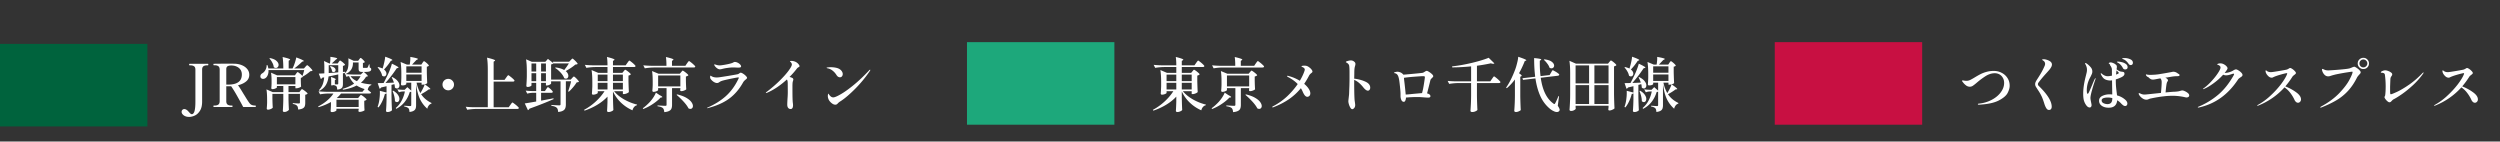 <svg width="424" height="24" viewBox="0 0 424 24" fill="none" xmlns="http://www.w3.org/2000/svg"><rect x="0" y="0" width="424" height="24" fill="#333333" stroke="none"/><path d="M32.06 19.828c-.26 0-.487-.046-.68-.14a1.103 1.103 0 01-.43-.33.613.613 0 01-.15-.38c0-.146.047-.263.14-.35a.446.446 0 01.31-.13c.167 0 .34.074.52.22.067.06.19.19.37.39.153.174.287.26.4.26.093 0 .177-.043.25-.13.12-.12.207-.343.26-.67.06-.32.09-.76.09-1.32v-5.43c0-.286-.077-.48-.23-.58-.153-.106-.363-.16-.63-.16h-.13c-.047 0-.07-.043-.07-.13 0-.086.023-.13.07-.13h3.11c.047 0 .07.044.07.13 0 .087-.023.13-.07.13h-.13c-.273 0-.483.054-.63.16-.147.107-.22.3-.22.58v5.42c0 .647-.123 1.164-.37 1.55-.247.387-.54.657-.88.81-.333.154-.657.23-.97.23zm11.257-1.93c.047 0 .07.04.07.12 0 .087-.023.13-.07.13h-2.07a72.359 72.359 0 00-1.01-1.84 21.59 21.59 0 00-1.03-1.68h-.83v2.52c0 .287.077.484.23.59.153.107.36.16.62.16h.14c.047 0 .07.04.07.12 0 .087-.023.13-.07.13h-3.1c-.047 0-.07-.043-.07-.13 0-.08.023-.12.07-.12h.14c.267 0 .473-.053.62-.16.153-.106.23-.303.23-.59v-5.33c0-.286-.077-.483-.23-.59-.153-.106-.36-.16-.62-.16h-.14c-.047 0-.07-.04-.07-.12 0-.086.023-.13.07-.13.833-.013 1.637-.02 2.41-.02.507 0 .87.004 1.09.01.44.007.85.087 1.23.24.387.154.697.374.93.66.233.28.35.607.35.98 0 .46-.18.837-.54 1.13-.36.294-.817.507-1.37.64.187.24.5.73.94 1.47.1.154.24.38.42.68.187.3.343.54.47.72.1.14.187.247.26.32.08.074.187.134.32.18.14.047.32.07.54.07zm-4.63-3.55c1.553 0 2.33-.57 2.33-1.71 0-.473-.17-.846-.51-1.12-.34-.273-.77-.41-1.29-.41-.267 0-.473.044-.62.13-.147.087-.22.254-.22.5v2.61h.31zm13.422-3.29c.04 0 .134.067.28.2.147.134.284.274.41.42.134.147.2.244.2.29a.244.244 0 01-.14.08c-.053.014-.13.024-.23.03-.146.14-.34.297-.58.47a6.62 6.62 0 01-.66.42l-.09-.06c.04.047.06.084.06.11a.562.562 0 01-.34.18v.51l.01.31c.007.234.02.454.04.66-.033.06-.14.124-.32.19-.18.067-.343.1-.49.1h-.16v-.38h-1.17v1.04h1.85l.18-.25a.67.67 0 00.08-.11.572.572 0 01.1-.11c.027-.026.054-.04.08-.04.04 0 .14.057.3.17.16.107.307.22.44.34.14.12.21.204.21.25-.086.1-.22.164-.4.19v1.39c0 .234-.03.424-.09.57-.053.147-.166.267-.34.36-.173.094-.43.157-.77.19a2.539 2.539 0 00-.06-.39.597.597 0 00-.13-.25c-.146-.153-.386-.256-.72-.31v-.14c.54.04.877.06 1.01.06.074 0 .124-.013.15-.04a.19.19 0 00.05-.14v-1.45h-1.94v.92c.02.774.044 1.364.07 1.77-.046.087-.143.17-.29.25a.95.95 0 01-.51.13.23.23 0 01-.17-.06.192.192 0 01-.06-.14c.04-.606.067-1.22.08-1.84v-1.03H46.2v.8c.014.654.034 1.164.06 1.53-.033.074-.136.15-.31.23-.166.08-.336.12-.51.12-.066 0-.116-.02-.15-.06a.212.212 0 01-.05-.14c.027-.253.047-.563.06-.93v-.57c0-.726-.036-1.306-.11-1.74l1.07.47h1.79v-1.04h-1.09v.24c0 .027-.04.064-.12.11a1.275 1.275 0 01-.65.18.172.172 0 01-.14-.06.246.246 0 01-.04-.14c.02-.16.034-.32.04-.48l.01-.23v-.46c0-.56-.03-1.033-.09-1.42l1.03.45h3.02l.19-.27c.027-.033.057-.073.09-.12.04-.053.074-.093.1-.12.027-.026.054-.04.08-.04.047 0 .17.08.37.24.2.16.347.3.44.42.14-.373.24-.706.3-1h-6.06a1.88 1.88 0 01-.13.87c-.106.24-.243.41-.41.51a.736.736 0 01-.37.11c-.1 0-.19-.023-.27-.07a.45.45 0 01-.17-.21.466.466 0 01-.02-.16c0-.213.12-.39.36-.53.194-.113.36-.296.5-.55a1.57 1.57 0 00.2-.81h.14c.074.207.124.394.15.56h2.54c0-.773-.04-1.42-.12-1.94.487.114.82.204 1 .27.187.067.28.124.28.17 0 .02-.026.05-.08.09l-.17.1v1.31h.66c.14-.28.267-.593.38-.94a7.66 7.66 0 00.25-.93c.854.32 1.28.524 1.28.61 0 .027-.03.047-.09.06l-.19.05c-.166.167-.373.357-.62.57-.24.214-.48.407-.72.58h1.64l.24-.27c.02-.026.054-.066.1-.12.054-.053.097-.093.13-.12.034-.026.064-.04.09-.04zm-5.32.47a.557.557 0 01-.36-.14 1.927 1.927 0 00-.25-.77 2.906 2.906 0 00-.49-.7l.09-.07c.507.1.877.26 1.11.48.24.214.36.44.36.68 0 .147-.046.27-.14.37a.407.407 0 01-.32.15zm.17 2.78h3.14v-1.24h-3.14v1.24zm7.11-1.82c.447-.02.76-.036.94-.05v-1.07c0-.393-.02-.733-.06-1.02l.92.42h.09c.067-.406.09-.783.07-1.13.44.06.744.114.91.16.167.047.25.09.25.13 0 .02-.023.047-.07.08l-.16.1c-.253.254-.486.474-.7.66h1.01l.17-.25.08-.11a.853.853 0 01.08-.1c.027-.026.054-.04.08-.04.04 0 .13.054.27.16.14.1.27.21.39.33.12.114.18.194.18.24-.066.08-.186.14-.36.18v1.02l.36-.03.02.17-.38.1v1.79a1.5 1.5 0 01-.07.51.604.604 0 01-.28.3c-.133.08-.34.134-.62.16-.013-.266-.05-.443-.11-.53-.093-.113-.263-.193-.51-.24a.772.772 0 01-.28.05h-.12v-.69c0-.293-.013-.536-.04-.73.547.174.82.307.82.4 0 .02-.016.04-.05.06l-.11.07v.69l-.01.02.43.02c.06 0 .1-.013.12-.04.027-.026.04-.07.04-.13v-1.53c-.573.134-1.123.25-1.65.35-.046.5-.183.957-.41 1.37-.226.414-.6.767-1.12 1.06l-.1-.12a2.71 2.71 0 00.64-.97 4.38 4.38 0 00.25-1.19l-.33.06c-.06.12-.14.19-.24.21l-.34-.9zm8.91 1.94c-.313.094-.516.357-.61.79l.57.48c-.026.107-.113.16-.26.16h-4.83a5.093 5.093 0 01-.72.75l.05.02h3.56l.21-.26c.02-.02.05-.056.09-.11a.572.572 0 01.1-.11c.034-.026.064-.04.09-.04.04 0 .14.057.3.17.16.114.307.234.44.36.14.12.21.204.21.25-.073.1-.206.17-.4.21v.55l.01.34c.007.254.02.49.04.71-.033.054-.146.114-.34.18-.186.067-.353.1-.5.1-.133 0-.2-.066-.2-.2l.04-.16v-.18h-3.77v.27c0 .027-.033.064-.1.11a.781.781 0 01-.28.13c-.113.04-.24.06-.38.06-.08 0-.14-.02-.18-.06a.212.212 0 01-.05-.14c.027-.246.047-.56.06-.94v-.57a9.467 9.467 0 01-2.1.88l-.07-.13a7.443 7.443 0 001.5-.98c.467-.393.83-.796 1.09-1.21h-.79a9.73 9.73 0 00-1.48.14l-.26-.51c.367.04.81.067 1.33.08h6.12l.37-.46c-.553-.173-1.003-.376-1.35-.61-.64.34-1.413.58-2.32.72l-.06-.15c.78-.226 1.43-.526 1.95-.9a3.578 3.578 0 01-.85-1.24h-.17c-.073.007-.153.054-.24.14l-.25-.49-.01.01-.08-.13c.267-.253.44-.52.52-.8.08-.28.12-.593.12-.94v-.39c0-.2-.006-.346-.02-.44l.92.43h.74l.18-.24c.027-.033.064-.083.11-.15.054-.066.1-.1.14-.1.06 0 .19.1.39.3.207.2.31.337.31.41-.066.074-.173.12-.32.14v.71c0 .054.007.087.02.1.02.014.064.02.13.02h.52a.16.16 0 00.13-.06c.047-.066.124-.246.23-.54h.09l.04.54c.094.04.157.084.19.13.04.047.06.104.06.17 0 .16-.083.277-.25.35-.16.067-.433.1-.82.1h-.19c.454.374.68.607.68.7 0 .04-.036.067-.11.08l-.19.04c-.226.387-.516.72-.87 1 .494.147 1.084.247 1.77.3v.11zm-1.79-1.79l.45-.44h-.19c-.186 0-.323-.02-.41-.06a.335.335 0 01-.18-.19 1.368 1.368 0 01-.04-.38v-.97h-.96v.11c0 .867-.42 1.487-1.26 1.86.374.034.797.057 1.27.07h1.32zm-5.44-1.58v1.33l.86-.06.76-.06v-1.21h-1.62zm.31.16c.294.06.51.15.65.27.14.12.21.247.21.38 0 .1-.033.184-.1.25a.296.296 0 01-.23.1.47.47 0 01-.29-.12c0-.14-.033-.283-.1-.43a1.491 1.491 0 00-.24-.39l.1-.06zm4.47 2.55c.247-.24.454-.52.62-.84h-1.7c.254.34.614.62 1.08.84zm.3 4.38v-1.23h-3.77v1.23h3.77zm4.3-5.19c-.1 0-.206-.04-.32-.12a2.209 2.209 0 00-.29-.74 3.244 3.244 0 00-.48-.66l.08-.07c.294.067.55.154.77.26v-.01c.107-.326.2-.673.28-1.04.087-.366.14-.686.16-.96.814.287 1.22.477 1.22.57 0 .02-.03.044-.09.07l-.18.07a9.867 9.867 0 01-1.15 1.46c.274.22.41.454.41.7 0 .134-.04.247-.12.34a.361.361 0 01-.29.13zm6.29 3.02c.234.34.497.63.79.87.294.24.62.447.98.62l-.02.11a.822.822 0 00-.44.3c-.12.147-.206.334-.26.56a5.145 5.145 0 01-1.25-1.66c-.3-.633-.516-1.476-.65-2.53v3.59c0 .234-.026.424-.08.57a.72.72 0 01-.33.38c-.16.1-.396.167-.71.2-.013-.293-.066-.496-.16-.61-.16-.16-.403-.263-.73-.31v-.14c.547.04.88.06 1 .06.067 0 .114-.013.14-.04.034-.026.05-.073.05-.14v-2.25a1.61 1.61 0 01-.25.04 5.13 5.13 0 01-.84 1.66c-.38.494-.866.894-1.46 1.2l-.08-.14c.4-.333.73-.743.99-1.23.26-.486.447-1.01.56-1.57h-.37a1.94 1.94 0 00-.64.14l-.27-.51c.234.04.52.067.86.08h.39l.44-.45.67.59v-1.35h-.84v.23c0 .047-.066.1-.2.16-.133.054-.3.08-.5.08-.066 0-.116-.02-.15-.06a.212.212 0 01-.05-.14c.027-.3.047-.67.06-1.11v-.66c0-.82-.043-1.49-.13-2.01l1.08.45h.47c.087-.506.12-.943.1-1.31.867.154 1.3.274 1.3.36 0 .02-.03.047-.09.08l-.19.1-.36.38-.37.39h1.58l.19-.29a.931.931 0 00.08-.12.962.962 0 01.1-.12c.034-.033.064-.05.09-.05.04 0 .127.054.26.16.14.107.267.22.38.34.12.12.18.204.18.25-.06.094-.176.154-.35.18v.95c.02.794.044 1.404.07 1.83-.08.094-.22.167-.42.22.634.44.95.704.95.79 0 .034-.03.05-.09.05l-.18.01a7.7 7.7 0 01-.58.4c-.24.154-.48.294-.72.42zm-5.02-1.58v1.95c.014.827.04 1.61.08 2.35a.83.83 0 01-.29.2c-.133.067-.293.1-.48.1a.267.267 0 01-.18-.06.192.192 0 01-.06-.14c.047-.58.077-1.22.09-1.92v-1.06c-.06.074-.153.11-.28.11-.12.46-.276.89-.47 1.29a4.75 4.75 0 01-.62 1l-.15-.08c.047-.126.11-.336.19-.63a6.38 6.38 0 00.14-.84 7.278 7.278 0 00.05-1.27l1.14.3v-1.08c-.32.08-.546.134-.68.16l-.24.06a.387.387 0 01-.26.21l-.32-.95 1-.02c.22-.406.454-.87.7-1.39.147-.3.284-.623.41-.97a8.06 8.06 0 00.3-.92c.747.354 1.12.574 1.12.66 0 .034-.033.057-.1.07l-.2.05a22.684 22.684 0 01-1.91 2.49c.454-.013.93-.033 1.43-.06a4.875 4.875 0 00-.38-.88l.1-.06c.42.207.727.437.92.69.2.247.3.487.3.72 0 .154-.04.28-.12.38a.37.37 0 01-.3.15.506.506 0 01-.36-.17c0-.166-.026-.356-.08-.57l-.49.13zm5.1-3.15h-2.59v1.09h2.59v-1.09zm-2.59 1.38v1.1h2.59v-1.1h-2.59zm1.74 1.39c.14.667.357 1.257.65 1.77.154-.246.297-.503.43-.77.134-.266.234-.503.3-.71-.12.034-.246.05-.38.05h-.15v-.34h-.85zm-2.91 2.75c0 .16-.04.294-.12.4a.36.36 0 01-.29.15.475.475 0 01-.35-.17c.007-.466-.126-1.04-.4-1.72l.11-.05c.36.214.624.444.79.69.174.247.26.48.26.7zm8.29-3.39a.91.91 0 01.68.29.91.91 0 01.29.68.942.942 0 01-.29.69.926.926 0 01-.68.28.971.971 0 01-.7-.28.959.959 0 01-.28-.69c0-.273.094-.503.28-.69a.972.972 0 01.7-.28zm9.82-.22c.027-.033.067-.09.12-.17.06-.08.107-.136.14-.17.04-.04.074-.06.1-.06.04 0 .147.07.32.21.18.134.347.274.5.42.154.147.23.244.23.29-.02.107-.103.16-.25.16h-3.29v4.35h2.56l.28-.4.13-.18c.054-.073.097-.126.13-.16.034-.04.064-.06.09-.06.04 0 .15.07.33.21.187.134.36.277.52.43.16.147.24.244.24.29-.026.107-.116.16-.27.16h-6.99c-.473.007-.973.054-1.5.14l-.25-.51c.367.04.81.067 1.33.08h2.41v-6.36c0-.84-.043-1.523-.13-2.05.52.127.877.227 1.07.3.2.067.3.127.3.18 0 .027-.026.057-.08.09l-.17.11v3.09h1.85l.28-.39zm10.93-2.95l.15-.15c.074-.08.13-.12.17-.12.04 0 .13.067.27.2.147.127.284.264.41.41.127.147.19.244.19.29-.066.067-.196.104-.39.11-.373.334-.916.704-1.63 1.11.147.127.257.26.33.4.074.14.11.274.11.4a.55.55 0 01-.11.35.372.372 0 01-.3.13.615.615 0 01-.29-.08c-.106-.306-.31-.623-.61-.95-.3-.326-.61-.586-.93-.78l.09-.09c.594.074 1.077.22 1.45.44.314-.393.577-.766.79-1.12h-2.62v-.01a.786.786 0 01-.39.18v2.57h3.33l.23-.26c.027-.026.074-.076.14-.15.074-.073.13-.11.17-.11.04 0 .13.064.27.19.14.127.27.264.39.41.127.14.19.234.19.28a.298.298 0 01-.15.08c-.053.014-.13.024-.23.03a6.51 6.51 0 01-.61.83c-.253.3-.496.554-.73.76l-.11-.08c.207-.58.374-1.143.5-1.69h-.89v3.92c0 .26-.033.474-.1.64a.77.77 0 01-.38.42c-.186.114-.463.187-.83.22-.02-.346-.096-.58-.23-.7-.173-.173-.48-.29-.92-.35v-.14c.74.047 1.187.07 1.34.07.08 0 .137-.013.17-.04.034-.033.05-.083.05-.15v-3.89h-1.6v.39c-.006.027-.05.067-.13.12-.08.054-.176.1-.29.14a.963.963 0 01-.32.06h-.14v-.44h-.82v1.39h.65l.22-.33.1-.15c.047-.066.084-.113.11-.14.027-.033.054-.05.08-.05.04 0 .127.057.26.17.14.114.27.237.39.37.12.127.18.214.18.26-.026.107-.11.16-.25.16h-1.74v1.33l1.75-.33.34-.07.03.14c-1.046.474-2.416 1.017-4.11 1.63a.423.423 0 01-.24.25l-.54-1.15c.314-.04.96-.146 1.94-.32v-1.48h-.54c-.32.007-.646.054-.98.14l-.26-.51c.334.04.734.067 1.2.08h.58v-1.39h-.8v.42c0 .054-.073.114-.22.18-.14.06-.29.09-.45.09-.06 0-.11-.02-.15-.06a.212.212 0 01-.05-.14c.04-.52.067-1.04.08-1.56v-.88c0-.84-.043-1.523-.13-2.05l.97.42h2.3l.44-.49.91.72-.07-.24h2.76l.25-.26zm-5.84 1.93v-1.37h-.8v1.37h.8zm1.65 0v-1.37h-.82v1.37h.82zm-2.45.28v1.35h.8v-1.35h-.8zm1.63 0v1.35h.82v-1.35h-.82zm13.99-.32a1.61 1.61 0 00.1-.11c.04-.053.074-.093.1-.12.027-.026.054-.04.08-.04.04 0 .14.057.3.17.16.114.307.234.44.36.14.12.21.204.21.25-.086.1-.22.17-.4.21v.95c.02.794.044 1.407.07 1.84-.04.067-.156.144-.35.23-.186.08-.356.12-.51.12h-.16v-.49h-1.49c.427.527.997.994 1.71 1.4.714.4 1.444.69 2.19.87l-.02.11a.865.865 0 00-.47.29c-.133.147-.23.337-.29.57a6.721 6.721 0 01-1.94-1.29 6.43 6.43 0 01-1.37-1.9v1.06c.02.887.044 1.574.07 2.06-.033.087-.136.167-.31.24-.166.08-.333.12-.5.12a.3.3 0 01-.2-.06.192.192 0 01-.06-.14c.027-.38.05-.893.07-1.54v-.87c-.48.514-1.05.97-1.71 1.37-.66.4-1.386.737-2.18 1.01l-.08-.14a9.467 9.467 0 001.98-1.41 8.895 8.895 0 001.49-1.75h-1.15v.29c0 .034-.04.074-.12.12a1.337 1.337 0 01-.67.18c-.06 0-.11-.02-.15-.06a.214.214 0 01-.05-.14c.027-.3.05-.706.07-1.22v-.71c0-.84-.043-1.523-.13-2.05l1.12.48h1.58v-.99h-2.08c-.473.007-.973.054-1.5.14l-.26-.51c.367.04.81.067 1.33.08h2.51c0-.56-.03-1.033-.09-1.42.48.12.814.217 1 .29.187.067.28.124.28.17 0 .034-.026.067-.08.1l-.18.11v.75h2.15l.28-.4.13-.18c.054-.073.097-.126.13-.16.034-.04.064-.06.09-.06.04 0 .147.07.32.21.18.134.347.277.5.43.154.147.23.244.23.29-.026.107-.113.16-.26.16h-3.57v.99h1.59l.21-.26zm-2.73 1.66v-1.11h-1.65v1.11h1.65zm2.61 0v-1.11h-1.68v1.11h1.68zm-2.61.29h-1.65v1.13h1.65v-1.13zm.93 0v1.13h1.68v-1.13h-1.68zm12.55-3.29l.13-.18c.054-.073.097-.126.13-.16.034-.04.064-.06.09-.06.04 0 .147.07.32.21.18.134.347.277.5.43.16.147.24.244.24.29-.026.107-.116.16-.27.16h-6.79c-.473.007-.973.054-1.5.14l-.26-.51c.367.04.81.067 1.33.08h2.6c0-.586-.03-1.083-.09-1.49.487.114.82.204 1 .27.187.067.28.124.28.17 0 .034-.026.067-.08.1l-.17.11v.84h2.27l.27-.4zm-1 1.49a1.61 1.61 0 00.1-.11c.04-.053.074-.093.1-.12.027-.026.054-.04.08-.04.04 0 .14.057.3.17.16.114.31.234.45.36.14.127.21.214.21.26-.08.087-.22.157-.42.21v.74c.014.594.034 1.067.06 1.42-.04.067-.153.137-.34.21a1.33 1.33 0 01-.5.11c-.126 0-.19-.066-.19-.2a.18.18 0 00.01-.06 2.28 2.28 0 00.02-.08v-.17h-1.41v2.84c0 .254-.033.46-.1.62-.06.167-.186.3-.38.4-.193.107-.473.177-.84.21-.02-.313-.093-.536-.22-.67-.166-.16-.473-.27-.92-.33v-.14c.727.047 1.16.07 1.3.07.087 0 .147-.013.18-.04.034-.033.05-.08.05-.14v-2.82h-1.43v.33c0 .034-.043.074-.13.12a1.337 1.337 0 01-.67.18.163.163 0 01-.13-.06.214.214 0 01-.05-.14c.027-.253.047-.573.06-.96v-.58c0-.753-.036-1.35-.11-1.79l1.1.46h3.61l.21-.26zm-3.89.55v1.86h3.77v-1.86h-3.77zm.24 3.33c.314.154.47.264.47.33 0 .034-.036.057-.11.07l-.18.02c-.34.367-.773.727-1.3 1.08-.52.354-1.066.64-1.64.86l-.08-.13c.38-.273.76-.61 1.14-1.01.234-.246.447-.516.64-.81.2-.3.347-.576.44-.83l.62.42zm2.98-.12c.627.147 1.14.337 1.54.57.4.234.69.474.87.72.18.247.27.477.27.69a.48.48 0 01-.12.34.389.389 0 01-.31.14c-.093 0-.2-.03-.32-.09-.173-.346-.453-.73-.84-1.15-.386-.42-.78-.8-1.18-1.14l.09-.08zm7.24-4.25a.792.792 0 01-.39-.13c-.24-.16-.413-.34-.52-.54a.266.266 0 01-.03-.12c0-.04.02-.06.06-.06.02 0 .06.014.12.04.06.02.117.037.17.05a1.817 1.817 0 00.59.09 2.3 2.3 0 00.36-.03c.72-.106 1.254-.216 1.6-.33.107-.026.214-.07.32-.13a.51.51 0 01.12-.06c.047-.02.1-.03.16-.03.14 0 .294.04.46.12.167.08.307.18.42.3.114.12.17.23.17.33 0 .074-.036.127-.11.16-.073.034-.203.05-.39.05l-.3-.01a9.686 9.686 0 00-.54-.02c-.28 0-.6.027-.96.08a6.35 6.35 0 00-.85.16c-.033.007-.1.024-.2.05-.093.02-.18.03-.26.03zm-2.1 6.59a.092.092 0 01-.04-.01.044.044 0 01-.01-.03c0-.026.027-.05.08-.07 1.22-.533 2.257-1.183 3.11-1.95.854-.773 1.56-1.746 2.12-2.92l.04-.09a.216.216 0 00.02-.08c0-.046-.033-.07-.1-.07-.08 0-.423.06-1.03.18-.6.12-1.08.227-1.44.32-.28.074-.48.147-.6.22l-.2.13a.58.58 0 01-.33.1c-.16 0-.343-.063-.55-.19-.2-.126-.373-.29-.52-.49-.06-.08-.09-.196-.09-.35 0-.14.027-.21.08-.21.014 0 .04.014.08.04.04.027.077.05.11.07.227.127.51.19.85.19.067 0 .18-.006.34-.02.18-.02.724-.103 1.63-.25.907-.153 1.43-.246 1.57-.28.094-.02.19-.07.29-.15.1-.073.177-.11.23-.11.1 0 .237.057.41.17.174.107.327.23.46.37.14.14.21.25.21.33 0 .047-.02.094-.06.14-.04.04-.1.094-.18.16-.02.02-.08.074-.18.16a1.34 1.34 0 00-.24.3c-.64 1.154-1.43 2.077-2.37 2.77-.94.687-2.14 1.22-3.6 1.6a.242.242 0 01-.09.02zm15.22-7.69c.1.08.19.174.27.28.087.107.13.2.13.28 0 .047-.013.08-.04.1a.598.598 0 01-.12.08.888.888 0 00-.26.2c-.38.5-.803.984-1.27 1.45.214.06.37.117.47.17.114.06.17.154.17.28a.595.595 0 01-.05.2l-.05.17c-.02.094-.033.207-.04.34 0 .047-.003.14-.01.28v.66c0 1.28.024 2.057.07 2.33.02.14.03.264.03.37 0 .2-.033.357-.1.47a.325.325 0 01-.3.17.506.506 0 01-.43-.2c-.1-.126-.15-.313-.15-.56 0-.173.014-.493.04-.96.034-.42.05-.806.05-1.16l-.01-1.47c0-.306-.046-.526-.14-.66-1.106 1.007-2.21 1.75-3.31 2.23a.525.525 0 01-.2.06c-.04 0-.06-.01-.06-.03 0-.046.067-.113.2-.2.84-.646 1.58-1.29 2.22-1.93.64-.64 1.13-1.196 1.47-1.67.347-.48.52-.81.52-.99 0-.14-.06-.273-.18-.4a.498.498 0 00-.1-.08c-.026-.02-.04-.036-.04-.05 0-.06.084-.09.25-.09.16 0 .324.027.49.08.174.054.334.137.48.25zm7.25 2.45c-.233 0-.433-.136-.6-.41a2.738 2.738 0 00-.66-.73 1.828 1.828 0 00-.83-.38c-.113-.033-.17-.06-.17-.08 0-.04.077-.066.23-.08a4.28 4.28 0 011.36.06c.287.06.524.16.71.3.14.107.247.227.32.36.08.134.12.27.12.41a.623.623 0 01-.13.39.426.426 0 01-.35.16zm-1.99 3.57a1.294 1.294 0 01-.03-.66c.02-.08.044-.123.07-.13.027 0 .06.044.1.13.047.08.11.16.19.24.16.174.337.26.53.26.234 0 .66-.18 1.28-.54.627-.36 1.364-.886 2.21-1.58.854-.7 1.72-1.523 2.6-2.47.067-.066.117-.1.15-.1.027 0 .04.014.04.04 0 .047-.03.114-.09.2a20.688 20.688 0 01-2.44 2.96c-.906.914-1.703 1.6-2.39 2.06-.04.027-.103.067-.19.12a1.7 1.7 0 00-.22.16 1.57 1.57 0 00-.19.18.511.511 0 01-.41.21.902.902 0 01-.49-.17 1.98 1.98 0 01-.46-.42 1.413 1.413 0 01-.26-.49z" fill="#fff"/><path fill="#00633D" d="M0 7.445h25v14H0z"/><path d="M202.23 12.098a1.61 1.61 0 00.1-.11 1.2 1.2 0 01.1-.12c.027-.026.053-.04.08-.04.04 0 .14.057.3.17.16.114.307.234.44.36.14.12.21.204.21.25-.087.1-.22.17-.4.21v.95c.02.794.043 1.407.07 1.84-.04.067-.157.144-.35.23-.187.08-.357.12-.51.12h-.16v-.49h-1.49c.427.527.997.994 1.71 1.4.713.4 1.443.69 2.19.87l-.02.11a.862.862 0 00-.47.29c-.133.147-.23.337-.29.57a6.708 6.708 0 01-1.94-1.29 6.412 6.412 0 01-1.37-1.9v1.06c.02.887.043 1.574.07 2.06-.033.087-.137.167-.31.24-.167.08-.333.12-.5.12a.299.299 0 01-.2-.06.192.192 0 01-.06-.14c.027-.38.05-.893.07-1.54v-.87c-.48.514-1.05.97-1.71 1.37-.66.4-1.387.737-2.18 1.01l-.08-.14a9.503 9.503 0 001.98-1.41 8.93 8.93 0 001.49-1.75h-1.15v.29c0 .034-.04.074-.12.12a1.337 1.337 0 01-.67.18c-.06 0-.11-.02-.15-.06a.214.214 0 01-.05-.14c.027-.3.05-.706.07-1.22v-.71c0-.84-.043-1.523-.13-2.05l1.12.48h1.58v-.99h-2.08c-.473.007-.973.054-1.5.14l-.26-.51c.367.04.81.067 1.33.08h2.51c0-.56-.03-1.033-.09-1.42.48.12.813.217 1 .29.187.067.28.124.28.17 0 .034-.027.067-.08.1l-.18.11v.75h2.15l.28-.4.13-.18c.053-.073.097-.126.13-.16.033-.04.063-.06.09-.06.04 0 .147.07.32.21.18.134.347.277.5.43.153.147.23.244.23.29-.027.107-.113.16-.26.16h-3.57v.99h1.59l.21-.26zm-2.73 1.66v-1.11h-1.65v1.11h1.65zm2.61 0v-1.11h-1.68v1.11h1.68zm-2.61.29h-1.65v1.13h1.65v-1.13zm.93 0v1.13h1.68v-1.13h-1.68zm12.55-3.29l.13-.18c.053-.073.097-.126.13-.16.033-.04.063-.06.09-.06.04 0 .147.07.32.21.18.134.347.277.5.43.16.147.24.244.24.29-.027.107-.117.16-.27.16h-6.79c-.473.007-.973.054-1.5.14l-.26-.51c.367.04.81.067 1.33.08h2.6c0-.586-.03-1.083-.09-1.49.487.114.82.204 1 .27.187.067.28.124.28.17 0 .034-.027.067-.08.1l-.17.11v.84h2.27l.27-.4zm-1 1.49a1.61 1.61 0 00.1-.11 1.2 1.2 0 01.1-.12c.027-.026.053-.04.08-.04.04 0 .14.057.3.17.16.114.31.234.45.36.14.127.21.214.21.26-.08.087-.22.157-.42.21v.74c.013.594.033 1.067.06 1.42-.04.067-.153.137-.34.21-.18.074-.347.11-.5.11-.127 0-.19-.066-.19-.2a.18.18 0 00.01-.06l.02-.08v-.17h-1.41v2.84c0 .254-.033.46-.1.62-.06.167-.187.3-.38.4-.193.107-.473.177-.84.21-.02-.313-.093-.536-.22-.67-.167-.16-.473-.27-.92-.33v-.14c.727.047 1.16.07 1.3.07.087 0 .147-.013.18-.04a.19.19 0 00.05-.14v-2.82h-1.43v.33c0 .034-.043.074-.13.12a1.337 1.337 0 01-.67.18.161.161 0 01-.13-.06.214.214 0 01-.05-.14c.027-.253.047-.573.06-.96v-.58c0-.753-.037-1.35-.11-1.79l1.1.46h3.61l.21-.26zm-3.89.55v1.86h3.77v-1.86h-3.77zm.24 3.33c.313.154.47.264.47.33 0 .034-.037.057-.11.07l-.18.02c-.34.367-.773.727-1.3 1.08-.52.354-1.067.64-1.64.86l-.08-.13c.38-.273.76-.61 1.14-1.01a5.82 5.82 0 00.64-.81c.2-.3.347-.576.44-.83l.62.42zm2.98-.12c.627.147 1.14.337 1.54.57.4.234.69.474.87.72.18.247.27.477.27.69a.48.48 0 01-.12.34.389.389 0 01-.31.14c-.093 0-.2-.03-.32-.09-.173-.346-.453-.73-.84-1.15-.387-.42-.78-.8-1.18-1.14l.09-.08zm11.28-3.87a.184.184 0 01-.04.12c-.027.034-.077.08-.15.14a1.25 1.25 0 00-.38.42c-.233.46-.51.927-.83 1.4.327.274.58.55.76.83.187.28.28.54.28.78 0 .187-.053.334-.16.44a.502.502 0 01-.35.15c-.133 0-.263-.066-.39-.2-.12-.133-.243-.34-.37-.62a4.238 4.238 0 00-.33-.64 9.69 9.69 0 01-2.06 1.89c-.767.52-1.637.967-2.61 1.34a.32.32 0 01-.12.02c-.047 0-.07-.016-.07-.05 0-.046.047-.093.14-.14a10.666 10.666 0 002.4-1.69c.693-.66 1.287-1.35 1.78-2.07-.407-.426-.92-.806-1.54-1.14-.18-.093-.27-.163-.27-.21 0-.033.027-.05.08-.05.067 0 .15.017.25.05a7 7 0 011.84.79c.26-.433.463-.83.61-1.19.153-.366.23-.6.23-.7 0-.173-.123-.313-.37-.42l-.14-.07c-.033-.026-.05-.05-.05-.07 0-.033.05-.06.15-.08.1-.02.21-.03.33-.03.173 0 .3.014.38.04.147.04.297.12.45.24.16.114.29.237.39.37.107.134.16.25.16.35zm7.08 1.2c.72.087 1.353.257 1.9.51.547.247.82.587.82 1.02 0 .147-.04.27-.12.37a.341.341 0 01-.28.14c-.207 0-.457-.176-.75-.53a5.41 5.41 0 00-.75-.79 3.08 3.08 0 00-.82-.51v.13c0 .727.003 1.27.01 1.63.013.894.037 1.48.07 1.76.06.387.09.634.09.74a.845.845 0 01-.08.38.6.6 0 01-.2.24c-.08.06-.15.09-.21.09-.113 0-.223-.086-.33-.26a2.59 2.59 0 01-.25-.58c-.06-.22-.09-.386-.09-.5 0-.046.013-.19.04-.43a48.6 48.6 0 00.08-.72c.013-.2.023-.463.03-.79l.03-.73.01-.48c.007-.206.01-.506.01-.9v-.8c0-.553-.017-.926-.05-1.12a.616.616 0 00-.14-.34 1.232 1.232 0 00-.29-.24.76.76 0 01-.09-.04c-.033-.02-.05-.04-.05-.06 0-.073.107-.136.32-.19.22-.06.397-.09.53-.09.24 0 .453.094.64.28.087.087.13.194.13.32 0 .087-.017.187-.05.3-.053.167-.09.34-.11.52-.02.174-.03.44-.03.8l-.02.87zm12.32-1.32c.067 0 .19.057.37.17.187.114.353.24.5.38.147.14.22.26.22.36 0 .047-.023.097-.07.15a2.8 2.8 0 01-.14.15 2.41 2.41 0 00-.18.18.598.598 0 00-.09.17l-.18.73c-.22.88-.35 1.39-.39 1.53.167.04.303.1.41.18.107.08.16.18.16.3 0 .16-.13.24-.39.24-.067 0-.147-.003-.24-.01a18.413 18.413 0 00-.3-.02c-.573-.046-.977-.07-1.21-.07-.707 0-1.377.03-2.01.09a1.254 1.254 0 01-.11.52c-.067.134-.147.2-.24.2-.193 0-.337-.103-.43-.31a1.66 1.66 0 01-.14-.67v-.38c0-.24-.037-.7-.11-1.38-.067-.68-.14-1.146-.22-1.4a1.223 1.223 0 00-.21-.46.695.695 0 00-.37-.24l-.1-.02a.871.871 0 01-.07-.02c-.013-.013-.02-.026-.02-.04 0-.04.063-.08.19-.12.147-.04.28-.06.4-.06.14 0 .293.034.46.1.173.06.34.177.5.35l.03.05c2.073-.18 3.177-.29 3.31-.33.08-.026.18-.08.3-.16a2.13 2.13 0 01.2-.12.375.375 0 01.17-.04zm-3.58 4.02c.327-.02.797-.063 1.41-.13l1.36-.12c.127-.446.237-.983.33-1.61.1-.633.15-1 .15-1.1 0-.06-.02-.1-.06-.12-.04-.026-.113-.04-.22-.04-.2 0-.697.03-1.49.09-.787.06-1.38.124-1.78.19l.03.34c.107.854.197 1.687.27 2.5zm11.09-4.78c-1.187.114-2.253.17-3.2.17l-.02-.17c1.08-.12 2.207-.32 3.38-.6 1.18-.286 2.12-.573 2.82-.86l.97.95a.347.347 0 01-.22.07c-.093 0-.22-.026-.38-.08a28.63 28.63 0 01-2.36.41v2.65h2.26l.29-.42c.027-.033.067-.09.12-.17.06-.086.107-.15.14-.19.04-.04.073-.06.1-.06.04 0 .15.074.33.22.18.14.35.29.51.45.16.154.24.254.24.3-.027.107-.117.16-.27.16h-3.72v2.21c.013.827.04 1.61.08 2.35-.053.08-.163.157-.33.23-.16.08-.347.12-.56.12a.34.34 0 01-.21-.06c-.053-.04-.08-.086-.08-.14a36.531 36.531 0 00.11-2.6v-2.11h-2.22c-.473.007-.973.054-1.5.14l-.26-.51c.367.04.81.067 1.33.08h2.65v-2.54zm7.43 2.22a8.804 8.804 0 01-1.37 1.48l-.13-.09c.567-.813 1.083-1.843 1.55-3.09.12-.326.23-.7.33-1.12.107-.42.167-.763.18-1.03.92.307 1.38.504 1.38.59 0 .02-.03.044-.09.07l-.18.07c-.28.714-.603 1.4-.97 2.06.3.207.45.35.45.43 0 .034-.03.064-.09.09l-.15.07v3.31c.013.827.04 1.61.08 2.35-.053.067-.163.137-.33.21-.167.08-.33.12-.49.12a.323.323 0 01-.2-.06c-.053-.04-.08-.086-.08-.14a36.531 36.531 0 00.11-2.6v-2.72zm6.12-1.15c.027-.04.06-.096.1-.17.047-.08.083-.14.11-.18.033-.04.063-.06.09-.06.04 0 .153.054.34.16.187.1.36.21.52.33.16.114.24.194.24.24-.013.114-.097.18-.25.2l-2.89.34c.287 2.094.997 3.547 2.13 4.36.067.067.127.1.18.1.047 0 .093-.046.14-.14.073-.12.16-.293.26-.52.107-.233.2-.46.28-.68l.11.02-.21 1.61c.213.32.32.55.32.69 0 .067-.023.13-.07.19-.093.12-.23.18-.41.18-.16 0-.34-.05-.54-.15-.2-.093-.39-.21-.57-.35a5.925 5.925 0 01-1.67-2.16c-.4-.873-.683-1.886-.85-3.04l-2.1.25-.11-.28 2.17-.25c-.12-.92-.18-1.976-.18-3.17.807.074 1.21.157 1.21.25 0 .027-.027.057-.08.09l-.17.12v.31c0 .887.043 1.65.13 2.29l1.54-.18.23-.4zm-1.13-2.26c.567.06.983.194 1.25.4.273.207.41.427.41.66a.446.446 0 01-.13.33.415.415 0 01-.32.13.613.613 0 01-.32-.09 2.32 2.32 0 00-.39-.71 4.016 4.016 0 00-.59-.65l.09-.07zm5.3 8.04c.007.067.01.127.01.18.007.06.013.1.02.12-.013.094-.103.184-.27.27-.16.094-.333.14-.52.14a.323.323 0 01-.2-.06.179.179 0 01-.07-.14 36.531 36.531 0 00.11-2.6v-3.66c0-.84-.043-1.523-.13-2.05l1.11.49h5.44l.21-.27a2.19 2.19 0 00.14-.16c.06-.073.11-.11.15-.11.04 0 .137.057.29.17.153.114.297.234.43.36.133.127.2.214.2.26-.067.094-.2.164-.4.21v4.77c.013.827.04 1.61.08 2.35-.053.074-.173.15-.36.23-.18.087-.347.13-.5.13-.127 0-.19-.066-.19-.2l.04-.34v-.27h-5.59v.18zm2.29-3.96v-3.06h-2.29v3.06h2.29zm3.3 0v-3.06h-2.4v3.06h2.4zm-3.3.29h-2.29v3.2h2.29v-3.2zm.9 0v3.2h2.4v-3.2h-2.4zm6.19-1.48c-.1 0-.207-.04-.32-.12a2.215 2.215 0 00-.29-.74 3.267 3.267 0 00-.48-.66l.08-.07c.293.067.55.154.77.26v-.01c.107-.326.2-.673.28-1.04a6.19 6.19 0 00.16-.96c.813.287 1.22.477 1.22.57 0 .02-.03.044-.09.07l-.18.07a9.867 9.867 0 01-1.15 1.46c.273.22.41.454.41.7 0 .134-.04.247-.12.34a.36.36 0 01-.29.13zm6.29 3.02c.233.34.497.63.79.87.293.24.62.447.98.62l-.02.11a.823.823 0 00-.44.3 1.36 1.36 0 00-.26.56 5.15 5.15 0 01-1.25-1.66c-.3-.633-.517-1.476-.65-2.53v3.59a1.7 1.7 0 01-.08.57.718.718 0 01-.33.38c-.16.1-.397.167-.71.2-.013-.293-.067-.496-.16-.61-.16-.16-.403-.263-.73-.31v-.14c.547.04.88.06 1 .06.067 0 .113-.013.14-.04.033-.026.05-.073.05-.14v-2.25c-.047.014-.13.027-.25.04a5.13 5.13 0 01-.84 1.66 4.31 4.31 0 01-1.46 1.2l-.08-.14c.4-.333.73-.743.99-1.23.26-.486.447-1.01.56-1.57h-.37c-.207.007-.42.054-.64.14l-.27-.51c.233.04.52.067.86.08h.39l.44-.45.67.59v-1.35h-.84v.23c0 .047-.067.1-.2.16-.133.054-.3.08-.5.08-.067 0-.117-.02-.15-.06a.214.214 0 01-.05-.14c.027-.3.047-.67.06-1.11v-.66c0-.82-.043-1.49-.13-2.01l1.08.45h.47c.087-.506.12-.943.1-1.31.867.154 1.3.274 1.3.36 0 .02-.03.047-.09.08l-.19.1-.36.38-.37.39h1.58l.19-.29a.931.931 0 00.08-.12.962.962 0 01.1-.12c.033-.033.063-.05.09-.05.04 0 .127.054.26.16.14.107.267.22.38.34.12.12.18.204.18.25-.06.094-.177.154-.35.18v.95c.02.794.043 1.404.07 1.83-.08.094-.22.167-.42.22.633.44.95.704.95.79 0 .034-.03.05-.09.05l-.18.01a10.007 10.007 0 01-1.3.82zm-5.02-1.58v1.95c.013.827.04 1.61.08 2.35a.826.826 0 01-.29.2 1.06 1.06 0 01-.48.1.268.268 0 01-.18-.06.192.192 0 01-.06-.14c.047-.58.077-1.22.09-1.92v-1.06c-.06.074-.153.11-.28.11-.12.46-.277.89-.47 1.29a4.75 4.75 0 01-.62 1l-.15-.08c.047-.126.11-.336.19-.63a6.38 6.38 0 00.14-.84 7.278 7.278 0 00.05-1.27l1.14.3v-1.08c-.32.08-.547.134-.68.16l-.24.06a.388.388 0 01-.26.21l-.32-.95 1-.02c.22-.406.453-.87.7-1.39.147-.3.283-.623.41-.97a8.18 8.18 0 00.3-.92c.747.354 1.12.574 1.12.66 0 .034-.033.057-.1.07l-.2.05a22.684 22.684 0 01-1.91 2.49c.453-.013.93-.033 1.43-.06a4.875 4.875 0 00-.38-.88l.1-.06c.42.207.727.437.92.69.2.247.3.487.3.72 0 .154-.04.28-.12.38a.37.37 0 01-.3.15.505.505 0 01-.36-.17c0-.166-.027-.356-.08-.57l-.49.13zm5.1-3.15h-2.59v1.09h2.59v-1.09zm-2.59 1.38v1.1h2.59v-1.1h-2.59zm1.74 1.39a6.06 6.06 0 00.65 1.77c.153-.246.297-.503.43-.77a5.21 5.21 0 00.3-.71 1.39 1.39 0 01-.38.05h-.15v-.34h-.85zm-2.91 2.75c0 .16-.04.294-.12.4a.36.36 0 01-.29.15.475.475 0 01-.35-.17c.007-.466-.127-1.04-.4-1.72l.11-.05c.36.214.623.444.79.69.173.247.26.48.26.7z" fill="#fff"/><path fill="#1DA87B" d="M164 7.148h25v14h-25z"/><path d="M335.6 17.758c-.1 0-.15-.026-.15-.08 0-.06.047-.093.14-.1a5.853 5.853 0 002.19-.64c.66-.346 1.177-.773 1.55-1.28.38-.513.57-1.043.57-1.59 0-.346-.077-.643-.23-.89a1.446 1.446 0 00-.58-.57 1.605 1.605 0 00-.76-.19c-.553 0-1.103.18-1.65.54-.547.36-1.04.734-1.48 1.12a7.75 7.75 0 01-.59.46.926.926 0 01-.53.17 1.07 1.07 0 01-.65-.23 2.592 2.592 0 01-.52-.53c-.093-.1-.14-.176-.14-.23 0-.033.007-.053.02-.06a.19.19 0 01.1-.02c.04 0 .127.014.26.04.14.02.263.03.37.03.2 0 .403-.046.61-.14.207-.1.48-.253.82-.46.373-.226.7-.41.98-.55a5.09 5.09 0 01.99-.37c.38-.106.787-.16 1.22-.16.487 0 .933.107 1.34.32.413.207.743.504.99.89.247.38.37.817.37 1.31 0 .374-.12.787-.36 1.24-.233.447-.74.87-1.52 1.27-.773.394-1.893.627-3.36.7zm11.91.89c-.173 0-.32-.09-.44-.27-.12-.18-.23-.42-.33-.72-.2-.653-.377-1.126-.53-1.42a7.98 7.98 0 00-.55-.94 14.807 14.807 0 01-.4-.63.864.864 0 01-.1-.39c0-.12.03-.25.09-.39.067-.14.173-.32.32-.54.327-.506.577-.92.75-1.24.173-.326.323-.636.45-.93a.915.915 0 00.08-.35.599.599 0 00-.08-.3.49.49 0 00-.19-.21.981.981 0 00-.15-.1c-.053-.04-.08-.07-.08-.09 0-.053.09-.08.27-.08.14 0 .31.03.51.09s.387.147.56.26c.213.147.32.334.32.56a.94.94 0 01-.08.33c-.093.187-.2.354-.32.5-.113.14-.34.397-.68.77-.413.454-.807.927-1.18 1.42-.08.1-.12.2-.12.3 0 .114.05.214.15.3 1.46 1.42 2.19 2.594 2.19 3.52 0 .167-.04.3-.12.4-.073.1-.187.15-.34.15zm12.84-8.8c.327 0 .64.067.94.2.3.134.45.334.45.6 0 .127-.037.224-.11.29a.361.361 0 01-.25.1.456.456 0 01-.22-.06.626.626 0 01-.17-.18 2.448 2.448 0 00-.36-.42 1.594 1.594 0 00-.39-.28 3.084 3.084 0 00-.22-.09c-.067-.033-.1-.06-.1-.08 0-.033.037-.053.11-.06.08-.013.187-.02.32-.02zm-1.15.6c.16 0 .37.03.63.09.26.054.493.154.7.3.207.14.31.327.31.56 0 .127-.04.224-.12.29a.453.453 0 01-.28.09.418.418 0 01-.41-.26 2.26 2.26 0 00-.34-.49 1.619 1.619 0 00-.43-.35 4.825 4.825 0 00-.14-.08c-.06-.033-.09-.063-.09-.09.013-.04.07-.06.17-.06zm1.2 6.43c.133.107.233.22.3.34.067.114.1.227.1.34a.476.476 0 01-.1.3.334.334 0 01-.27.12.558.558 0 01-.34-.12c-.107-.08-.21-.17-.31-.27-.093-.1-.157-.166-.19-.2a3.575 3.575 0 00-.35-.28l-.16-.11c-.08.847-.56 1.27-1.44 1.27-.487 0-.883-.11-1.19-.33-.3-.22-.45-.503-.45-.85 0-.366.183-.64.55-.82.373-.18.787-.27 1.24-.27.1 0 .25.007.45.02l-.04-2.39-.29.03c-.12 0-.233-.01-.34-.03-.313-.046-.567-.15-.76-.31-.187-.166-.35-.403-.49-.71a.287.287 0 01-.03-.13c0-.04.013-.06.04-.06.027 0 .083.037.17.11.12.107.267.2.44.28.173.08.353.12.54.12.153 0 .39-.033.71-.1a43.33 43.33 0 01-.01-1.03.97.97 0 00-.1-.39 1.066 1.066 0 00-.18-.29c-.02-.126-.067-.216-.14-.27a1.344 1.344 0 00-.12-.09c-.013-.033.013-.07.08-.11a.491.491 0 01.24-.06c.12 0 .26.034.42.1.167.06.293.134.38.22.193.087.28.257.26.51l-.05.34c.26.2.473.32.64.36.053.014.153.03.3.05a.83.83 0 01.26.06c.06.02.1.07.12.15a.35.35 0 01.02.14c0 .214-.167.404-.5.57-.267.134-.59.26-.97.38v.22c0 .367.013.704.04 1.01.027.3.067.654.12 1.06.027.207.043.347.05.42.52.14.97.374 1.35.7zm-5.01-3.61c.02 0 .03.014.03.04 0 .007-.01.05-.03.13a25.816 25.816 0 00-.57 1.8c-.187.66-.28 1.124-.28 1.39 0 .127.037.367.11.72.053.254.08.414.08.48a.47.47 0 01-.09.29.266.266 0 01-.23.11c-.233 0-.453-.163-.66-.49-.14-.206-.25-.45-.33-.73-.073-.286-.11-.66-.11-1.12 0-.78.12-1.666.36-2.66l.11-.44c.06-.233.103-.413.13-.54a2.01 2.01 0 00.04-.42c0-.173-.023-.333-.07-.48a1.898 1.898 0 00-.24-.52.159.159 0 01-.02-.06.07.07 0 01.02-.05.11.11 0 01.06-.02c.047 0 .117.027.21.08.253.187.473.39.66.61a1.095 1.095 0 01.21 1.15 8.677 8.677 0 01-.24.51 5.38 5.38 0 00-.22.43c-.267.6-.4 1.214-.4 1.84 0 .14.01.274.03.4.027.127.067.19.12.19.06 0 .133-.093.22-.28.093-.186.23-.493.41-.92l.23-.55c.12-.293.24-.56.36-.8.033-.06.067-.09.1-.09zm3.53-.95c-.027.2-.04.31-.04.33.313-.106.47-.2.47-.28 0-.06-.133-.2-.4-.42l-.03.37zm-1.5 5.34c.273 0 .48-.076.62-.23.14-.153.21-.416.21-.79-.24-.066-.493-.1-.76-.1-.28 0-.527.037-.74.11-.207.074-.31.204-.31.39 0 .2.107.354.32.46.22.107.44.16.66.16zm12.71-2.32c.1 0 .243.044.43.13.193.087.363.194.51.32.147.127.22.254.22.38 0 .12-.043.21-.13.27a.532.532 0 01-.31.09.906.906 0 01-.24-.03 9.1 9.1 0 00-2.19-.25c-.467 0-.923.027-1.37.08-.693.074-1.447.197-2.26.37-.113.02-.233.057-.36.11a.879.879 0 01-.41.1 1.15 1.15 0 01-.6-.19 2 2 0 01-.5-.44c-.133-.173-.2-.316-.2-.43 0-.013.007-.026.02-.04.013-.013.027-.02.04-.02.033 0 .08.014.14.04.067.027.113.047.14.06.207.1.43.15.67.15.087 0 .563-.046 1.43-.14l1.34-.14c.08-.813.12-1.41.12-1.79a1.38 1.38 0 00-.04-.37.864.864 0 00-.18-.31l-.64.12c-.22.047-.377.074-.47.08a.75.75 0 01-.14.01c-.167 0-.3-.03-.4-.09-.1-.06-.187-.123-.26-.19l-.13-.13a.696.696 0 01-.24-.13.61.61 0 01-.15-.19c-.02-.06-.027-.103-.02-.13.013-.026.05-.03.11-.01.16.047.367.07.62.07.22 0 .513-.013.88-.04.373-.033.65-.07.83-.11.267-.04.627-.1 1.08-.18.46-.08.777-.14.95-.18.08-.013.14-.02.18-.02.173 0 .337.04.49.12.153.074.25.14.29.2a.477.477 0 01.2.11c.053.047.08.094.08.14 0 .047-.02.08-.06.1-.007.027-.04.047-.1.06a.783.783 0 01-.17.02c-.38 0-.767.037-1.16.11-.393.067-.603.104-.63.11a.886.886 0 00-.12.01.892.892 0 00-.17.02c.293.167.44.32.44.46 0 .04-.027.104-.08.19a.856.856 0 00-.11.22c-.06.167-.133.714-.22 1.64.76-.073 1.257-.113 1.49-.12.247-.006.483-.03.71-.07.073-.013.177-.04.31-.08.153-.046.267-.07.34-.07zm9.11-3.57c.087 0 .22.057.4.17.18.107.34.234.48.38.14.147.21.277.21.39a.3.3 0 01-.09.22 1.577 1.577 0 01-.25.19 4.64 4.64 0 00-.26.19.793.793 0 00-.17.19c-1.68 2.554-3.887 4.13-6.62 4.73l-.11.01c-.053 0-.08-.016-.08-.05 0-.04.043-.073.13-.1a12.77 12.77 0 003.3-2c.993-.833 1.88-1.943 2.66-3.33a.46.46 0 00.06-.18c0-.053-.033-.08-.1-.08a.509.509 0 00-.14.02 10.3 10.3 0 01-.64.2c-.173.04-.333.06-.48.06-.16 0-.323-.036-.49-.11-.487.54-1.04 1.034-1.66 1.48-.62.447-1.15.757-1.59.93a.841.841 0 01-.14.04c-.027 0-.04-.01-.04-.03 0-.02.05-.066.15-.14.42-.3.85-.69 1.29-1.17.447-.48.813-.94 1.1-1.38.293-.44.44-.756.44-.95a.352.352 0 00-.12-.27.748.748 0 00-.32-.18c-.08-.026-.12-.056-.12-.09 0-.026.04-.056.12-.09a1.225 1.225 0 01.98.07c.187.094.34.207.46.34.127.134.19.254.19.36 0 .054-.033.137-.1.25a6.26 6.26 0 01-.39.53h.03c.2 0 .423-.033.67-.1a2.79 2.79 0 00.68-.27c.153-.093.263-.153.33-.18a.55.55 0 01.23-.05zm8.35 2.88c.66.26 1.267.59 1.82.99.56.4.84.804.84 1.21a.566.566 0 01-.16.42.487.487 0 01-.35.16.535.535 0 01-.34-.14 1.084 1.084 0 01-.27-.39 6.067 6.067 0 00-.75-1.21 4.018 4.018 0 00-.93-.87c-1.227 1.36-2.717 2.394-4.47 3.1a.325.325 0 01-.1.02c-.04 0-.06-.013-.06-.04 0-.026.04-.063.12-.11a10.51 10.51 0 002.11-1.54c.7-.646 1.303-1.303 1.81-1.97.507-.673.847-1.236 1.02-1.69.02-.06.03-.103.03-.13 0-.033-.027-.05-.08-.05-.107 0-.423.074-.95.22-.52.147-.9.274-1.14.38-.053.02-.127.054-.22.1a.498.498 0 01-.23.07.824.824 0 01-.5-.19 1.88 1.88 0 01-.4-.46c-.1-.18-.15-.333-.15-.46 0-.093.023-.14.07-.14.02 0 .06.027.12.08.06.047.123.087.19.12.16.074.337.11.53.11.133 0 .56-.06 1.28-.18.727-.12 1.183-.203 1.37-.25.107-.026.23-.083.37-.17.113-.073.19-.11.23-.11.087 0 .21.054.37.16.16.107.303.23.43.37.127.134.19.244.19.33 0 .047-.023.094-.07.14a.997.997 0 01-.19.16 3.61 3.61 0 00-.18.15.582.582 0 00-.14.15c-.393.62-.8 1.174-1.22 1.66zm13.24-2.94a.943.943 0 01-.96-.95c0-.266.093-.49.28-.67a.926.926 0 01.68-.28c.267 0 .49.094.67.28.187.187.28.41.28.67a.924.924 0 01-.28.68.932.932 0 01-.67.27zm0-.28a.64.64 0 00.47-.2c.133-.133.2-.29.2-.47a.645.645 0 00-.2-.47.643.643 0 00-.47-.2.654.654 0 00-.48.2.659.659 0 00-.19.47c0 .18.063.337.19.47.133.134.293.2.48.2zm-7.25 6.82c-.047 0-.07-.013-.07-.04 0-.04.067-.096.2-.17 1.247-.68 2.263-1.433 3.05-2.26.787-.833 1.353-1.58 1.7-2.24.347-.66.527-1.096.54-1.31 0-.046-.027-.07-.08-.07-.06 0-.333.037-.82.11-.48.074-.99.164-1.53.27a10.67 10.67 0 00-1.3.33c-.14.054-.277.08-.41.08-.2 0-.38-.063-.54-.19a1.583 1.583 0 01-.37-.48c-.093-.2-.14-.36-.14-.48 0-.073.027-.11.08-.11.04 0 .113.027.22.08.16.074.29.12.39.14.107.02.227.03.36.03.267 0 .877-.04 1.83-.12.953-.08 1.553-.153 1.8-.22.087-.026.2-.07.34-.13.227-.1.38-.15.46-.15.073 0 .2.06.38.18.18.114.34.244.48.39.147.147.22.267.22.36 0 .074-.02.14-.06.2-.04.054-.107.13-.2.23-.173.187-.297.35-.37.49-.44.88-.947 1.63-1.52 2.25a8.65 8.65 0 01-1.92 1.56c-.713.427-1.563.837-2.55 1.23a.54.54 0 01-.17.04zm11.67-.9c-.093 0-.207-.056-.34-.17a2.108 2.108 0 01-.35-.38c-.1-.146-.15-.253-.15-.32 0-.04.017-.09.05-.15a.48.48 0 00.07-.19c.053-.393.08-.89.08-1.49 0-.666-.043-1.32-.13-1.96-.02-.14-.087-.233-.2-.28a.841.841 0 00-.34-.07c-.1 0-.15-.013-.15-.04 0-.1.09-.186.27-.26.18-.073.337-.11.47-.11.133 0 .293.034.48.1.193.067.36.154.5.26.14.1.21.204.21.31a.4.4 0 01-.03.16.744.744 0 01-.1.16c-.053.08-.097.157-.13.23a.976.976 0 00-.05.27l-.02.5-.03.77v.54c0 .214.003.364.01.45 0 .207.04.31.12.31.093 0 .427-.13 1-.39.58-.266 1.26-.666 2.04-1.2.78-.533 1.55-1.196 2.31-1.99.08-.08.137-.12.17-.12.02 0 .03.017.03.05 0 .02-.013.05-.04.09a.598.598 0 01-.07.11 12.57 12.57 0 01-1.76 1.97c-.66.6-1.277 1.097-1.85 1.49-.573.394-1.027.674-1.36.84-.107.06-.21.147-.31.26-.073.08-.14.144-.2.19a.354.354 0 01-.2.06zm12.34-2.7c.66.26 1.267.59 1.82.99.56.4.84.804.84 1.21a.566.566 0 01-.16.42.487.487 0 01-.35.16.535.535 0 01-.34-.14 1.084 1.084 0 01-.27-.39 6.067 6.067 0 00-.75-1.21 4.018 4.018 0 00-.93-.87c-1.227 1.36-2.717 2.394-4.47 3.1a.325.325 0 01-.1.02c-.04 0-.06-.013-.06-.04 0-.026.04-.063.12-.11a10.51 10.51 0 002.11-1.54c.7-.646 1.303-1.303 1.81-1.97.507-.673.847-1.236 1.02-1.69.02-.06.03-.103.03-.13 0-.033-.027-.05-.08-.05-.107 0-.423.074-.95.22-.52.147-.9.274-1.14.38-.053.02-.127.054-.22.1a.498.498 0 01-.23.07.824.824 0 01-.5-.19 1.88 1.88 0 01-.4-.46c-.1-.18-.15-.333-.15-.46 0-.093.023-.14.07-.14.02 0 .06.027.12.08.06.047.123.087.19.12.16.074.337.11.53.11.133 0 .56-.06 1.28-.18.727-.12 1.183-.203 1.37-.25.107-.026.23-.083.37-.17.113-.073.19-.11.23-.11.087 0 .21.054.37.16.16.107.303.23.43.37.127.134.19.244.19.33 0 .047-.023.094-.07.14a.997.997 0 01-.19.16 3.61 3.61 0 00-.18.15.582.582 0 00-.14.15c-.393.62-.8 1.174-1.22 1.66z" fill="#fff"/><path fill="#C81042" d="M301 7.148h25v14h-25z"/></svg>